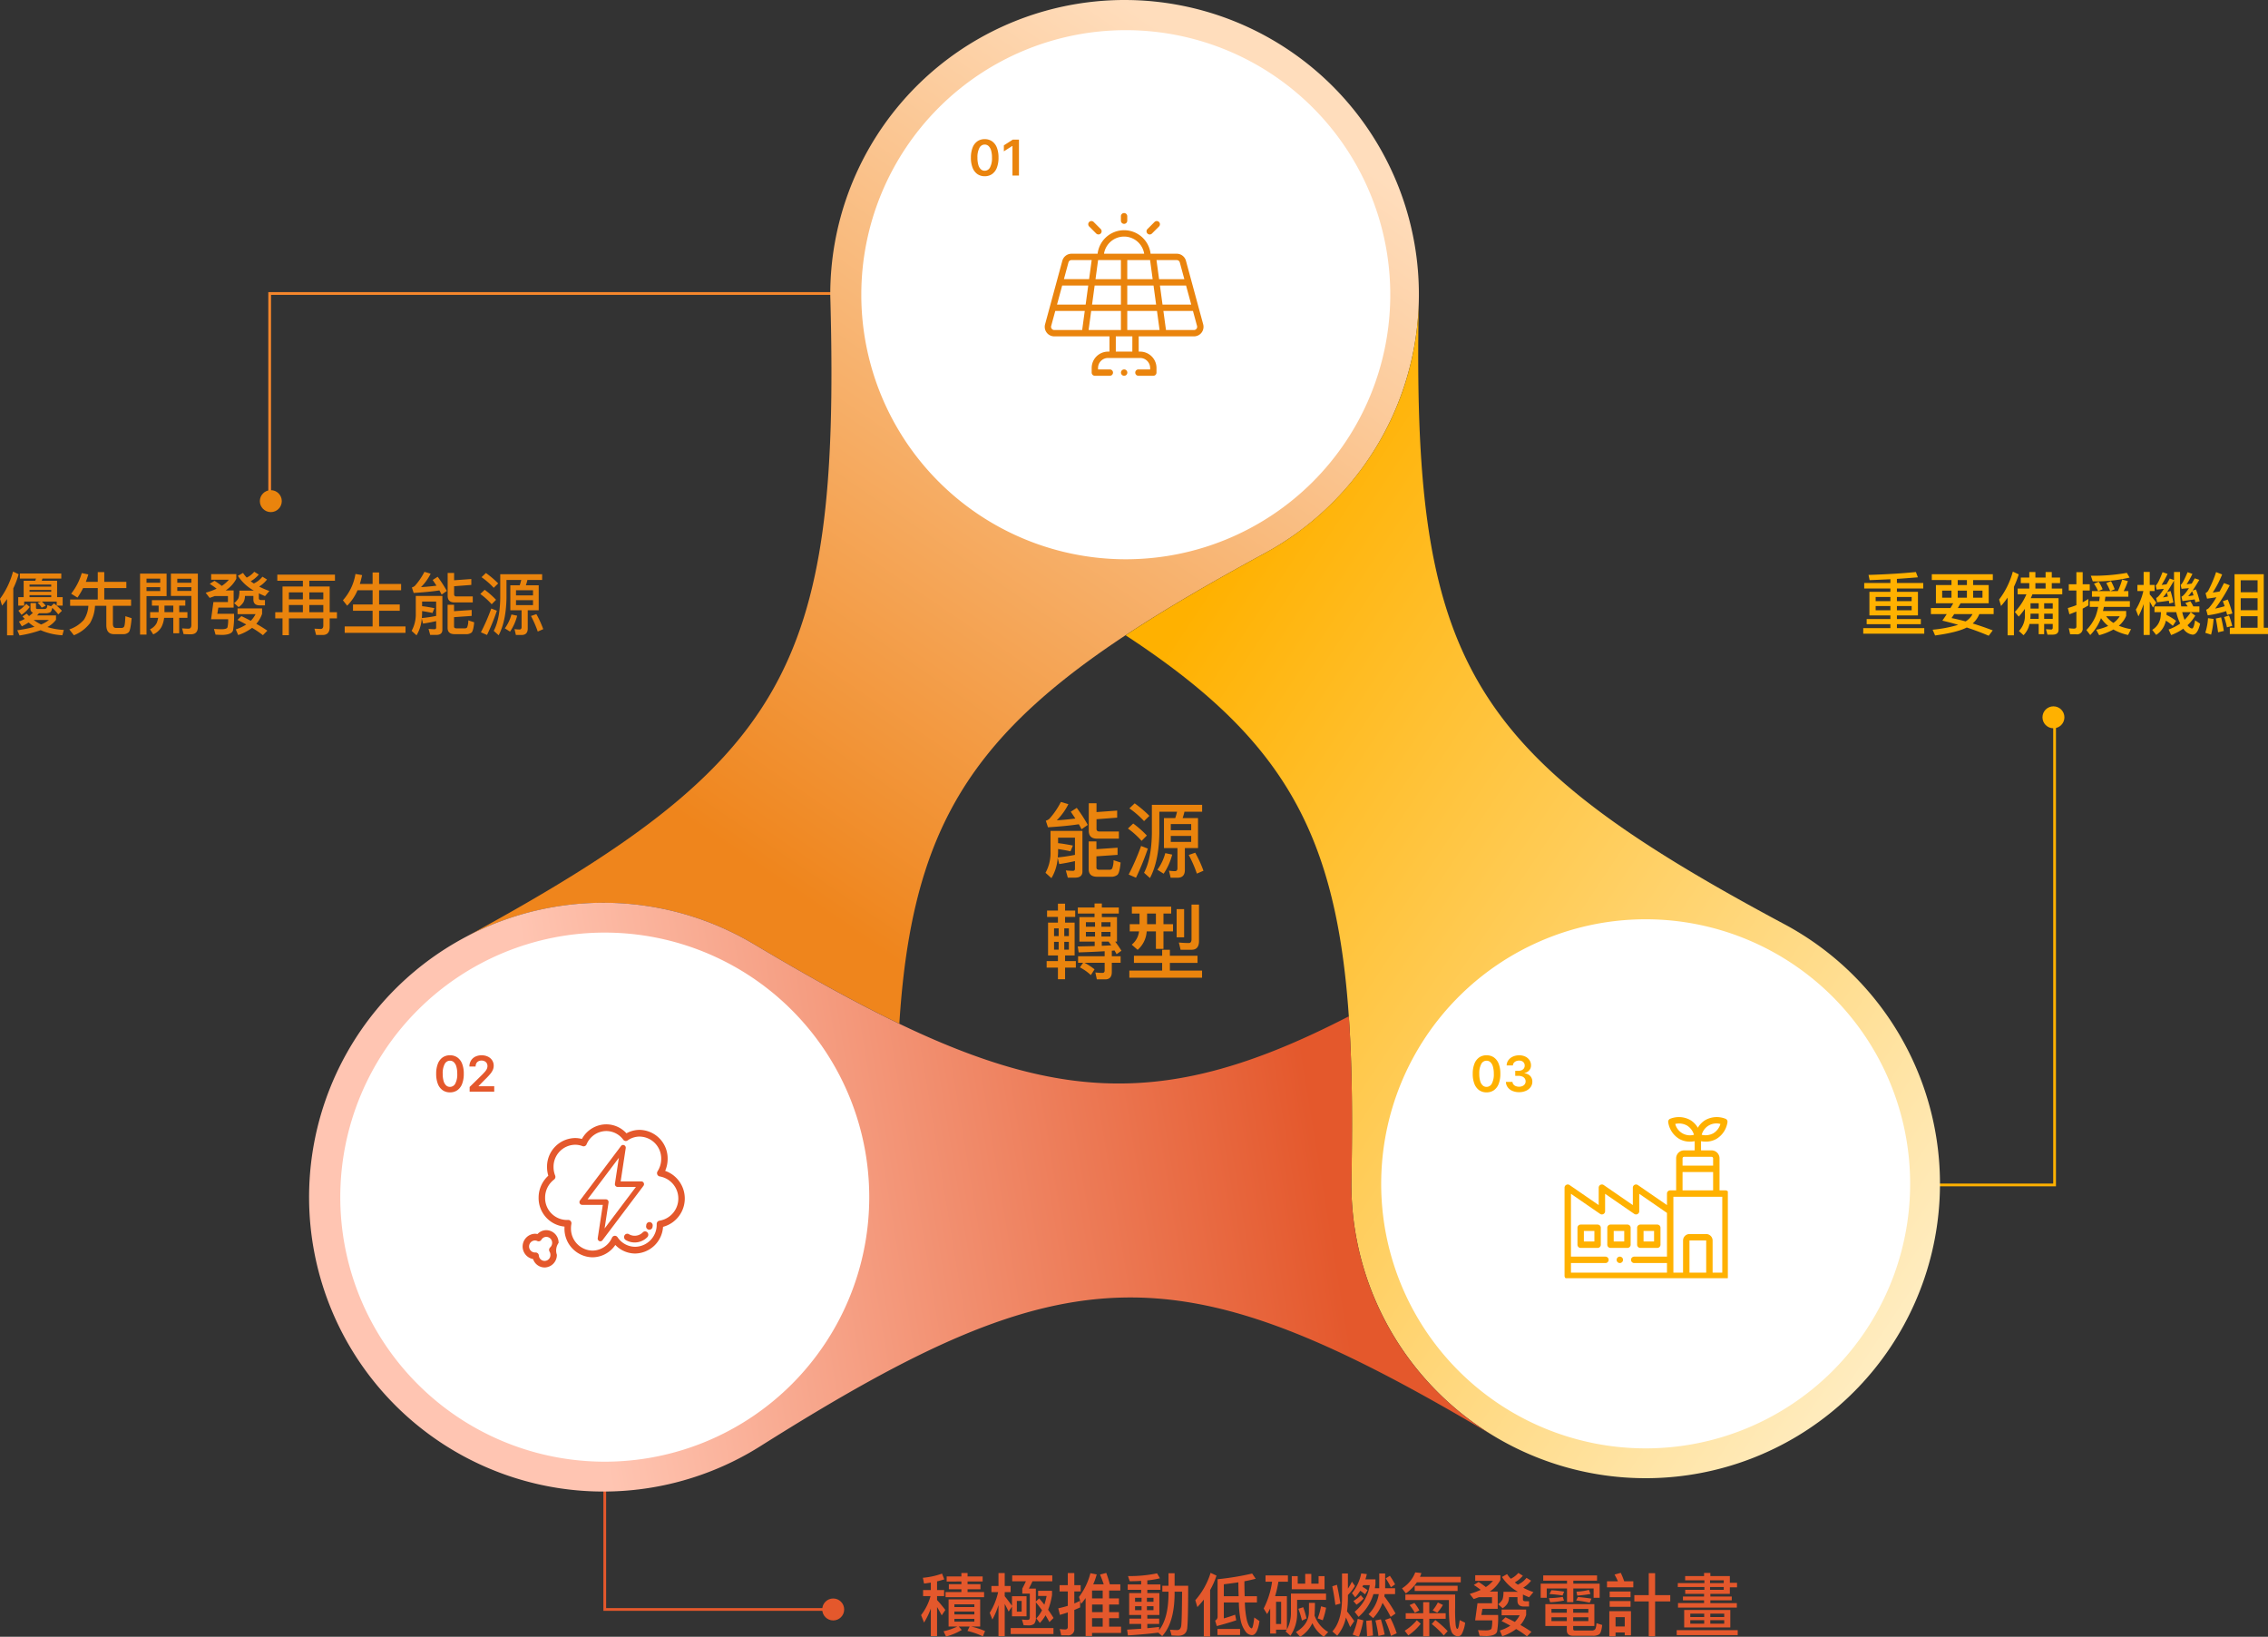 <svg xmlns="http://www.w3.org/2000/svg" xmlns:xlink="http://www.w3.org/1999/xlink" width="827.066" height="596.725" viewBox="0 0 827.066 596.725">
  <rect x="0" y="0" width="827.066" height="596.725" fill="#333333" stroke="none"/>
  <defs>
    <linearGradient id="linear-gradient" x1="0.834" y1="0.095" x2="0.341" y2="0.869" gradientUnits="objectBoundingBox">
      <stop offset="0" stop-color="#ffddbc"/>
      <stop offset="1" stop-color="#ef851c"/>
    </linearGradient>
    <linearGradient id="linear-gradient-2" x1="0.881" y1="0.935" x2="0.134" y2="0.208" gradientUnits="objectBoundingBox">
      <stop offset="0" stop-color="#ffecbf"/>
      <stop offset="1" stop-color="#ffb100"/>
    </linearGradient>
    <linearGradient id="linear-gradient-3" x1="0.859" y1="0.5" x2="0.22" y2="0.552" gradientUnits="objectBoundingBox">
      <stop offset="0" stop-color="#e4582c"/>
      <stop offset="1" stop-color="#ffc5b2"/>
    </linearGradient>
    <clipPath id="clip-path">
      <rect id="Rectangle_796" data-name="Rectangle 796" width="60" height="60" transform="translate(860 1330)" fill="#ea840d" stroke="#707070" stroke-width="1"/>
    </clipPath>
    <clipPath id="clip-path-2">
      <rect id="Rectangle_797" data-name="Rectangle 797" width="60" height="60" transform="translate(674.306 1671.306)" fill="#ffb100" stroke="#707070" stroke-width="1"/>
    </clipPath>
    <clipPath id="clip-path-3">
      <rect id="Rectangle_798" data-name="Rectangle 798" width="60" height="60" transform="translate(1051.64 1666.64)" fill="#e4582c" stroke="#707070" stroke-width="1"/>
    </clipPath>
  </defs>
  <g id="Group_51579" data-name="Group 51579" transform="translate(-1668.909 -106)">
    <g id="Group_32911" data-name="Group 32911" transform="translate(1168.668 -1169)">
      <g id="Group_32910" data-name="Group 32910">
        <path id="Path_1036" data-name="Path 1036" d="M12916.733-7115h-205.148v75.7" transform="translate(-12113 8497.001)" fill="none" stroke="#f6872c" stroke-width="1"/>
      </g>
      <circle id="Ellipse_83" data-name="Ellipse 83" cx="4" cy="4" r="4" transform="translate(595 1453.701)" fill="#ea840d"/>
    </g>
    <g id="Group_32913" data-name="Group 32913" transform="translate(2213 493)">
      <g id="Group_32910-2" data-name="Group 32910" transform="translate(0 17.995)">
        <path id="Path_1036-2" data-name="Path 1036" d="M12711.585-6944.511h205.148V-7115" transform="translate(-12711.585 6971.517)" fill="none" stroke="#ffb100" stroke-width="1"/>
      </g>
      <circle id="Ellipse_83-2" data-name="Ellipse 83" cx="4" cy="4" r="4" transform="translate(200.733 -129.488)" fill="#ffb100"/>
    </g>
    <g id="Group_32912" data-name="Group 32912" transform="translate(1885.861 647.772)">
      <g id="Group_32910-3" data-name="Group 32910" transform="translate(3.585 4.125)">
        <path id="Path_1036-3" data-name="Path 1036" d="M83.308,40.875H0V-12.308" fill="none" stroke="#e4582c" stroke-width="1"/>
      </g>
      <circle id="Ellipse_83-3" data-name="Ellipse 83" cx="4" cy="4" r="4" transform="translate(82.894 41)" fill="#e4582c"/>
    </g>
    <path id="Path_1015" data-name="Path 1015" d="M193.6,627.434A107.347,107.347,0,0,1,299,629.922l.083.046c.3.177.6.349.9.533,19.226,11.42,36.309,20.867,52.012,28.4,5.454-85.771,35.548-118.4,132.605-171.176A107.325,107.325,0,1,0,326.81,393c0,.943.046,1.883.069,2.826,3.465,133.614-16.2,167.939-133.279,231.605" transform="translate(1644.871 -179.677)" fill="url(#linear-gradient)"/>
    <path id="Path_1016" data-name="Path 1016" d="M538.3,560.61c-115.978-62.048-135.59-95.637-132.994-227.336a106.9,106.9,0,0,1-25.022,66.757c-.133.161-.269.322-.4.478q-3.045,3.594-6.394,6.911c-.262.255-.52.51-.784.763q-1.338,1.3-2.725,2.552c-.248.223-.485.451-.738.671-1.085.963-2.184,1.906-3.309,2.823-.375.3-.75.6-1.124.894q-1.207.966-2.439,1.888c-.441.336-.883.669-1.333,1q-1.662,1.207-3.361,2.359c-.46.306-.927.6-1.393.9q-1.155.748-2.329,1.471c-.577.356-1.168.708-1.75,1.051q-1.142.666-2.3,1.3c-.538.3-1.074.607-1.623.9-19.145,10.42-35.651,20.049-49.9,29.462,71.288,46.641,84.511,88.3,82.352,197.867.021.692-.023,1.4-.023,2.115A107.323,107.323,0,1,0,538.3,560.61" transform="translate(1780.997 -117.84)" fill="url(#linear-gradient-2)"/>
    <path id="Path_1017" data-name="Path 1017" d="M548.94,531.287c0-.713.046-1.421.057-2.134.407-22.233.2-41.673-.977-58.93-77.239,39.849-120.617,30.922-215.927-25.707-.3-.182-.6-.354-.9-.531l-.083-.048a107.327,107.327,0,1,0,2.343,182.982c113-71.235,152.58-71.93,266.935-3.989a107.258,107.258,0,0,1-51.449-91.643" transform="translate(1612.764 6.306)" fill="url(#linear-gradient-3)"/>
    <path id="Path_5203" data-name="Path 5203" d="M0,0H594.7V543.781H0Z" transform="translate(1781.649 106)" fill="none"/>
    <path id="Path_1018" data-name="Path 1018" d="M338.918,527.89a96.447,96.447,0,1,1,96.446,96.448,96.445,96.445,0,0,1-96.446-96.448" transform="translate(1833.665 9.703)" fill="#fff"/>
    <path id="Path_1019" data-name="Path 1019" d="M256.266,386.85A96.448,96.448,0,1,1,352.714,483.3a96.448,96.448,0,0,1-96.448-96.453" transform="translate(1726.734 -173.406)" fill="#fff"/>
    <path id="Path_1020" data-name="Path 1020" d="M173.617,530.006a96.447,96.447,0,1,1,96.446,96.453,96.448,96.448,0,0,1-96.446-96.453" transform="translate(1619.383 12.438)" fill="#fff"/>
    <g id="Mask_Group_158" data-name="Mask Group 158" transform="translate(1189 -1147)" clip-path="url(#clip-path)">
      <g id="Group_32907" data-name="Group 32907" transform="translate(860.89 1330.674)">
        <path id="Path_1026" data-name="Path 1026" d="M333.8,347.214a1.155,1.155,0,0,1-.921.455H322.663l-.943-6.953H332.5l1.491,5.49a1.15,1.15,0,0,1-.2,1.008m-23.4,8.335h-6.026v-5.562H310.4Zm-29.392-8.335a1.146,1.146,0,0,1-.2-1.008l1.491-5.49h10.755l-.945,6.953H281.926a1.151,1.151,0,0,1-.92-.455m6.091-24.183a1.162,1.162,0,0,1,1.118-.855h7.353l-.943,6.953h-9.182Zm20.289-9.429a7.427,7.427,0,0,1,7.325,6.257h-14.65a7.427,7.427,0,0,1,7.325-6.257m20.318,9.429,1.654,6.1h-9.212l-.943-6.953h7.382a1.162,1.162,0,0,1,1.118.855m-7.243,8.415h9.526l1.886,6.951h-10.47ZM308.544,338.4v-6.951h9.578l.945,6.951Zm8.321-16.222.943,6.953h-9.263v-6.953Zm-10.637,0v6.953h-9.264l.945-6.953Zm-9.578,9.27h9.578V338.4H295.707Zm-11.837,0h9.5l-.943,6.951h-10.44Zm9.635,16.222.943-6.953h10.836v6.953Zm14.1,0v-6.953H319.38l.943,6.953Zm27.686-2.069-6.289-23.175a3.483,3.483,0,0,0-3.355-2.566h-9.538a9.731,9.731,0,0,0-19.324,0h-9.509a3.485,3.485,0,0,0-3.355,2.566L278.571,345.6a3.477,3.477,0,0,0,3.355,4.386h20.13v5.562h-.522a5.974,5.974,0,0,0-5.967,5.967v1.68a1.158,1.158,0,0,0,1.158,1.158h5.462a1.158,1.158,0,1,0,0-2.316h-4.3v-.522a3.653,3.653,0,0,1,3.649-3.649h11.7a3.653,3.653,0,0,1,3.649,3.649v.522h-4.272a1.158,1.158,0,1,0,0,2.316h5.431a1.158,1.158,0,0,0,1.158-1.158v-1.68a5.974,5.974,0,0,0-5.967-5.967h-.522v-5.562h20.159a3.475,3.475,0,0,0,3.355-4.386" transform="translate(-278.448 -305.029)" fill="#ea840d"/>
        <path id="Path_1027" data-name="Path 1027" d="M298.486,310.972a1.159,1.159,0,0,0,1.158-1.16v-1.622a1.159,1.159,0,0,0-2.318,0v1.622a1.16,1.16,0,0,0,1.16,1.16" transform="translate(-269.548 -307.033)" fill="#ea840d"/>
        <path id="Path_1028" data-name="Path 1028" d="M304.833,313.912a1.154,1.154,0,0,0,.82-.34l2.593-2.593a1.159,1.159,0,0,0-1.638-1.639l-2.594,2.594a1.159,1.159,0,0,0,.82,1.978" transform="translate(-266.554 -306.105)" fill="#ea840d"/>
        <path id="Path_1029" data-name="Path 1029" d="M292.15,313.573a1.159,1.159,0,0,0,1.639-1.639l-2.594-2.593a1.159,1.159,0,0,0-1.639,1.638Z" transform="translate(-273.371 -306.105)" fill="#ea840d"/>
        <path id="Path_1030" data-name="Path 1030" d="M298.5,345.775a1.158,1.158,0,1,0,.82.34,1.167,1.167,0,0,0-.82-.34" transform="translate(-269.542 -288.766)" fill="#ea840d"/>
      </g>
    </g>
    <g id="Mask_Group_160" data-name="Mask Group 160" transform="translate(1564.693 -1159.306)" clip-path="url(#clip-path-2)">
      <g id="Group_32909" data-name="Group 32909" transform="translate(674.757 1672.577)">
        <path id="Path_1021" data-name="Path 1021" d="M197.75,505.24h12.57a1.169,1.169,0,1,1,0,2.338H197.75v3.492h35.014v-3.492H220.821a1.169,1.169,0,0,1,0-2.338h11.943V489.3l-10.11-6.966v6.352a1.17,1.17,0,0,1-1.833.963L210.2,482.332v6.352a1.169,1.169,0,0,1-1.831.963l-10.621-7.315Zm37.354,5.83h3.523V499.362A2.369,2.369,0,0,1,240.991,497h6.052a2.366,2.366,0,0,1,2.361,2.365V511.07h3.524V483.425H235.1Zm5.862,0h6.1V499.362a.027.027,0,0,0-.023-.026h-6.052a.031.031,0,0,0-.026.026Zm8.623-36.668H238.445v6.685h11.143Zm-.564-5.558H239.006a.569.569,0,0,0-.56.563v2.657h11.142v-2.657a.564.564,0,0,0-.564-.563m.64-8.574a5.907,5.907,0,0,0,2.59-3.4,5.544,5.544,0,0,0-6.828,3.943,5.913,5.913,0,0,0,4.238-.546m-9.646-2.85a5.906,5.906,0,0,0-4.241-.546,5.55,5.55,0,0,0,6.831,3.943,5.9,5.9,0,0,0-2.59-3.4m-43.981,21.652a1.167,1.167,0,0,1,1.206.072l10.621,7.315v-6.352a1.17,1.17,0,0,1,1.833-.963l10.617,7.315v-6.352a1.17,1.17,0,0,1,1.833-.963l10.617,7.315v-4.2a1.17,1.17,0,0,1,1.17-1.168h2.175v-11.68a2.9,2.9,0,0,1,2.9-2.9h3.842v-3.354a9.29,9.29,0,0,1-1.72.166,7.8,7.8,0,0,1-3.929-1.022,8.541,8.541,0,0,1-3.981-6.019,1.169,1.169,0,0,1,.761-1.319,8.55,8.55,0,0,1,7.208.438,7.768,7.768,0,0,1,2.829,2.859,7.788,7.788,0,0,1,2.831-2.861,8.543,8.543,0,0,1,7.205-.435,1.168,1.168,0,0,1,.761,1.317,8.543,8.543,0,0,1-3.981,6.019,7.784,7.784,0,0,1-3.926,1.022,9.29,9.29,0,0,1-1.72-.166v3.354h3.838a2.906,2.906,0,0,1,2.9,2.9v11.68H254.1a1.169,1.169,0,0,1,1.168,1.17v29.981a1.169,1.169,0,0,1-1.168,1.17H196.582a1.169,1.169,0,0,1-1.17-1.17V480.106a1.169,1.169,0,0,1,.625-1.034" transform="translate(-195.412 -454.372)" fill="#ffb100"/>
        <path id="Path_1022" data-name="Path 1022" d="M215.155,486.3h3.836v-3.836h-3.836Zm-1.17-6.174h6.174a1.169,1.169,0,0,1,1.168,1.17v6.174a1.169,1.169,0,0,1-1.168,1.17h-6.174a1.17,1.17,0,0,1-1.17-1.17V481.3a1.17,1.17,0,0,1,1.17-1.17" transform="translate(-186.344 -440.952)" fill="#ffb100"/>
        <path id="Path_1023" data-name="Path 1023" d="M208,486.3h3.836v-3.836H208Zm-1.17-6.174h6.174a1.169,1.169,0,0,1,1.168,1.17v6.174a1.169,1.169,0,0,1-1.168,1.17h-6.174a1.17,1.17,0,0,1-1.17-1.17V481.3a1.17,1.17,0,0,1,1.17-1.17" transform="translate(-190.071 -440.952)" fill="#ffb100"/>
        <path id="Path_1024" data-name="Path 1024" d="M204.682,482.467h-3.836V486.3h3.836Zm2.338,5.006a1.17,1.17,0,0,1-1.17,1.17h-6.172a1.17,1.17,0,0,1-1.17-1.17V481.3a1.169,1.169,0,0,1,1.17-1.17h6.172a1.169,1.169,0,0,1,1.17,1.17Z" transform="translate(-193.799 -440.952)" fill="#ffb100"/>
        <path id="Path_1025" data-name="Path 1025" d="M209.065,487.814a1.169,1.169,0,1,1,0,2.338h0a1.169,1.169,0,1,1,0-2.338" transform="translate(-188.908 -436.948)" fill="#ffb100"/>
      </g>
    </g>
    <g id="Mask_Group_159" data-name="Mask Group 159" transform="translate(807.36 -1154.64)" clip-path="url(#clip-path-3)">
      <g id="Group_32908" data-name="Group 32908" transform="translate(1052.132 1670.54)">
        <path id="Path_1031" data-name="Path 1031" d="M408.375,489.882a1.209,1.209,0,0,0-1.032,1.237c0,.052,0,.1,0,.154a8,8,0,0,1-7.843,8.133,7.779,7.779,0,0,1-6.441-3.491A1.164,1.164,0,0,0,392,495.4a1.182,1.182,0,0,0-.967.7,7.864,7.864,0,0,1-7.108,4.693,8,8,0,0,1-7.843-8.133,8.534,8.534,0,0,1,.149-1.591,1.251,1.251,0,0,0-.269-1.042,1.158,1.158,0,0,0-.886-.417l-.075,0c-.179.011-.345.018-.508.018a8,8,0,0,1-7.843-8.134,8.256,8.256,0,0,1,3.265-6.6,1.249,1.249,0,0,0,.4-1.459,8.349,8.349,0,0,1-.59-3.1,8,8,0,0,1,7.843-8.133,7.56,7.56,0,0,1,2.717.5,1.163,1.163,0,0,0,1.486-.651,7.846,7.846,0,0,1,7.176-4.846,7.7,7.7,0,0,1,6.2,3.158,1.15,1.15,0,0,0,1.593.262,7.6,7.6,0,0,1,4.4-1.4,8,8,0,0,1,7.843,8.133,8.319,8.319,0,0,1-1.318,4.514,1.262,1.262,0,0,0-.1,1.179,1.188,1.188,0,0,0,.913.71,8.178,8.178,0,0,1-.109,16.124m2.062-18.167a10.878,10.878,0,0,0,.9-4.362,10.405,10.405,0,0,0-10.2-10.577,9.858,9.858,0,0,0-4.819,1.254,9.963,9.963,0,0,0-7.38-3.273,10.152,10.152,0,0,0-8.853,5.325,9.856,9.856,0,0,0-2.525-.327,10.406,10.406,0,0,0-10.2,10.577,10.886,10.886,0,0,0,.462,3.154,10.786,10.786,0,0,0-3.537,8.009,10.442,10.442,0,0,0,9.448,10.549c-.011.2-.018.409-.018.614a10.405,10.405,0,0,0,10.2,10.577,10.148,10.148,0,0,0,8.35-4.5,10.029,10.029,0,0,0,7.233,3.12,10.368,10.368,0,0,0,10.166-9.725,10.686,10.686,0,0,0,.769-20.41" transform="translate(-358.448 -454.756)" fill="#e4582c"/>
        <path id="Path_1032" data-name="Path 1032" d="M370.038,489.447a1.253,1.253,0,0,0-.225,1.551,2.251,2.251,0,0,1,.307,1.14,2.111,2.111,0,0,1-4.215.246,1.194,1.194,0,0,0-1.169-1.087q-.049,0-.1,0c-.068.006-.126.008-.178.008a2.194,2.194,0,0,1,0-4.385,2.021,2.021,0,0,1,.882.2,1.157,1.157,0,0,0,1.5-.469,2.089,2.089,0,0,1,1.8-1.045,2.156,2.156,0,0,1,2.114,2.192,2.235,2.235,0,0,1-.715,1.644m3.071-1.644a4.561,4.561,0,0,0-4.47-4.636,4.368,4.368,0,0,0-3.223,1.419,4.315,4.315,0,0,0-.956-.106,4.651,4.651,0,0,0-.664,9.221,4.478,4.478,0,0,0,4.211,3.071,4.561,4.561,0,0,0,4.47-4.636,4.78,4.78,0,0,1,.633-4.334" transform="translate(-359.989 -444.576)" fill="#e4582c"/>
        <path id="Path_1033" data-name="Path 1033" d="M394.062,483.839a4.139,4.139,0,0,1-5.073.674,1.154,1.154,0,0,0-1.607.454,1.245,1.245,0,0,0,.437,1.667,6.428,6.428,0,0,0,7.888-1.044,1.255,1.255,0,0,0,.022-1.728,1.15,1.15,0,0,0-1.667-.022" transform="translate(-350.23 -444.46)" fill="#e4582c"/>
        <path id="Path_1034" data-name="Path 1034" d="M394.5,480.995a1.189,1.189,0,0,0-1.3,1.08c-.011.1-.023.191-.041.287a1.218,1.218,0,0,0,.954,1.417,1.093,1.093,0,0,0,.208.019,1.189,1.189,0,0,0,1.159-1.006c.026-.148.046-.3.062-.447a1.212,1.212,0,0,0-1.04-1.349" transform="translate(-348.111 -445.357)" fill="#e4582c"/>
        <path id="Path_1035" data-name="Path 1035" d="M378.2,480.124l11.423-15.151-1.441,9.456a1.041,1.041,0,0,0,.22.811.957.957,0,0,0,.736.35h6.7l-11.423,15.156,1.443-9.462a1.032,1.032,0,0,0-.221-.81.954.954,0,0,0-.736-.352Zm5.433,14.917,14.951-19.835a1.04,1.04,0,0,0,.107-1.059.972.972,0,0,0-.871-.564h-7.548l1.849-12.127a1.015,1.015,0,0,0-.57-1.078.947.947,0,0,0-1.15.3L375.45,480.51a1.047,1.047,0,0,0-.107,1.06.975.975,0,0,0,.872.564h7.547l-1.847,12.132a1.013,1.013,0,0,0,.571,1.079.924.924,0,0,0,.386.083.953.953,0,0,0,.763-.386" transform="translate(-354.522 -452.772)" fill="#e4582c"/>
      </g>
    </g>
    <path id="Path_5204" data-name="Path 5204" d="M-13.05-24.15v10.02c0,1.92.99,2.88,3,2.88h7.98v-2.61H-9.21c-.69,0-1.02-.33-1.02-.99v-3.48l7.53-.57v-2.58l-7.53.54v-3.21Zm-4.38,1.68-2.19,1.41c.6.84,1.14,1.68,1.68,2.49-2.4.3-4.65.51-6.78.63a22.3,22.3,0,0,0,4.23-5.88l-2.73-.81a28.412,28.412,0,0,1-4.2,6.15,3.549,3.549,0,0,1-1.29.69l.78,2.4c4.38-.27,8.13-.63,11.25-1.11.36.6.69,1.23.99,1.83l2.28-1.59A56.257,56.257,0,0,0-17.43-22.47ZM-5.04,2.64a3.615,3.615,0,0,0,2.43-.69q.81-.72,1.17-4.5l-2.58-.84A8.034,8.034,0,0,1-4.53-.33,1.207,1.207,0,0,1-5.55.09H-9.24c-.69,0-1.02-.27-1.02-.81V-4.8l7.71-.54V-7.95l-7.71.54v-2.82h-2.82V-.12c0,1.83,1.02,2.76,3.06,2.76ZM-18.84-8.73c-1.14-.24-2.07-.39-2.79-.51q-.945-.18-2.61-.36v-2.01h6.15v6.27a58.328,58.328,0,0,1-6.27.93c.06-.72.12-1.44.12-2.22v-.84l1.44.24c1.05.18,2.07.36,3.09.6Zm-5.55,4.5.57,2.25c1.98-.3,3.9-.66,5.73-1.08V-.24a.658.658,0,0,1-.75.72c-.81,0-1.68-.06-2.58-.15l.72,2.64h2.67c1.77,0,2.67-.75,2.67-2.25V-14.07H-27v7.65A14.99,14.99,0,0,1-28.83,1.2l2.16,1.95A16.351,16.351,0,0,0-24.39-4.23ZM3.69-24.12,1.77-22.29a33.952,33.952,0,0,1,5.34,4.65l1.95-1.92A42.93,42.93,0,0,0,3.69-24.12Zm-.54,7.35L1.23-14.94a30.7,30.7,0,0,1,4.98,4.5l1.92-1.95A37.214,37.214,0,0,0,3.15-16.77ZM6.03-8.58A86.021,86.021,0,0,1,1.5,1.83L4.17,3A95.552,95.552,0,0,0,8.49-7.62Zm8.34-10.17V-7.8h4.92V-.48q0,1.08-.9,1.08A13.759,13.759,0,0,1,16.2.42L16.8,3h2.52c1.77,0,2.67-.96,2.67-2.82V-7.8h4.8V-18.75H21.18a20.317,20.317,0,0,0,.66-2.31h6.45v-2.52H9.96V-13.2C9.87-7.05,8.91-2.25,7.11,1.2L9.27,3.12q3.24-6.165,3.42-16.32v-7.86h6.45a22.246,22.246,0,0,1-.66,2.31Zm9.93,8.7H16.86v-2.19H24.3Zm-7.44-4.26v-2.25H24.3v2.25ZM14.85-5.97A18.164,18.164,0,0,1,11.97.09l2.28,1.44a22.122,22.122,0,0,0,3.12-6.96Zm10.92-.15-2.37.81A45.417,45.417,0,0,1,26.37,1.5L28.77.45A43.808,43.808,0,0,0,25.77-6.12ZM-27.9,19.36V31.33h3.6V33.4h-4.11v2.37h4.11V40h2.61V35.77h3.93V33.4h-3.93V31.33h3.48V19.36h-3.48V17.29H-18V14.98h-3.69V12.46H-24.3v2.52h-3.96v2.31h3.96v2.07Zm7.59,9.87h-1.68V26.38h1.68Zm-3.72,0h-1.68V26.38h1.68Zm-1.68-4.95V21.46h1.68v2.82Zm3.72-2.82h1.68v2.82h-1.68Zm4.95-7.62v2.22h6.09v1.29h-5.52v8.94h5.58v1.62c-1.86.06-3.93.09-6.18.15l.33,2.16c3.75-.12,6.9-.27,9.48-.42v1.83h-9.69V34h1.83l-1.17,1.68A17.416,17.416,0,0,1-12.3,38.5l1.35-2.1A21.1,21.1,0,0,0-14.64,34h7.38v2.79c0,.6-.27.9-.78.9-.84,0-1.71-.06-2.61-.15l.54,2.52h3.03c1.62,0,2.43-.9,2.43-2.64V34h3.21V31.63H-4.65V29.62l.99-.09c.24.42.51.87.75,1.35l1.77-1.26a39.538,39.538,0,0,0-2.28-3.33h.66V17.35H-8.28V16.06H-2.1V13.84H-8.28V12.4h-2.67v1.44Zm12.18,13.8c-1.05.06-2.19.12-3.45.18V26.29h2.49C-5.52,26.71-5.19,27.16-4.86,27.64Zm-.27-3.21h-3.3V22.75h3.3Zm-5.64,0H-14.1V22.75h3.33Zm-3.33-3.57V19.21h3.33v1.65Zm5.67-1.65h3.3v1.65h-3.3Zm11.1-5.67v2.52H5.46v3.87H1.89v2.64H5.28A7.259,7.259,0,0,1,2.61,27.4l2.16,1.89a9.7,9.7,0,0,0,3.3-6.72h3.36v6.36h2.76V22.57h3.48V19.93H14.19V16.06h2.82V13.54Zm5.55,2.52h3.21v3.87H8.22Zm10.77-1.62V24.73h2.73V14.44ZM3.42,31.45v2.61H13.71v2.79H1.74v2.61H28.26V36.85H16.53V34.06H26.61V31.45H16.53V29.26H13.71v2.19Zm21.03-2.19c1.8,0,2.7-1.08,2.7-3.21V12.79H24.42v12.6c0,.93-.33,1.41-.93,1.41q-1.755,0-3.69-.18l.63,2.64Z" transform="translate(2079 423)" fill="#ea840d"/>
    <path id="Path_5205" data-name="Path 5205" d="M10.6-5.3,9.075-4.25c.25.3.525.575.825.875A13.763,13.763,0,0,1,7.775-2.4L8.85-.65c.925-.5,1.75-.95,2.475-1.4A23.4,23.4,0,0,0,13.45-.475,48.7,48.7,0,0,1,7.175.775L8,2.675A42.053,42.053,0,0,0,15.7.75,22.491,22.491,0,0,0,23.625,2.6L24.15.65A22.442,22.442,0,0,1,18.175-.4,9.274,9.274,0,0,0,21.3-3.05V-4.625H14.4c.2-.25.45-.5.7-.8h2.3a3.957,3.957,0,0,0,1.75-.325c.35-.2.6-.75.775-1.65a15.738,15.738,0,0,1,2.2,2.4L23.45-6.325A20.4,20.4,0,0,0,20.55-9L19.475-7.975,18.15-8.4c-.075.7-.2,1.1-.4,1.225a1.035,1.035,0,0,1-.675.2H14.55c-.375,0-.55-.15-.55-.45v-1.7H12V-7a1.363,1.363,0,0,0,.9,1.375A13.173,13.173,0,0,1,11.475-4.4C11.175-4.7,10.875-5,10.6-5.3Zm5.275,3.975a17.557,17.557,0,0,1-2.725-1.65h5.575A11.576,11.576,0,0,1,15.875-1.325ZM21.7-17.275H16.1a7.481,7.481,0,0,0,.25-.8h6.875v-1.85H8.125v1.85H14c-.075.25-.175.525-.275.8H9.5V-11.3H7.525v3.1H9.7V-9.675h6.125l-1.25.4a8.964,8.964,0,0,1,1.5,1.8l1.45-.675a7.982,7.982,0,0,0-1.4-1.525H21.55V-8.2h2.175v-3.1H21.7ZM11.65-11.3v-.725h7.9v.725Zm0-1.95v-.675h7.9v.675Zm0-1.875v-.75h7.9v.75ZM10.45-8.85A12.02,12.02,0,0,1,7.575-6.375L8.725-4.85a12.194,12.194,0,0,0,3-2.875ZM5.625-20.625a29.614,29.614,0,0,1-4.75,9.95L1.625-8.2c.65-.775,1.25-1.575,1.825-2.4V2.625H5.725V-14.5a30.356,30.356,0,0,0,1.95-5.15ZM31.175-14.6h5.35v4.175H26.45V-8.15H33.1a10.291,10.291,0,0,1-1.65,5.125,12.291,12.291,0,0,1-5.3,3.5L27.825,2.6A13.749,13.749,0,0,0,33.7-1.825,13.794,13.794,0,0,0,35.525-8.15H39.65V-1.1c0,2.2.925,3.3,2.825,3.3H45.95a2.655,2.655,0,0,0,1.925-.775c.4-.5.75-2.2,1-5.05L46.6-4.35c-.1,2.25-.25,3.525-.5,3.85a1.068,1.068,0,0,1-.775.425H43.15c-.75,0-1.1-.5-1.1-1.475v-6.6h6.625v-2.275H38.9V-14.6h8.05v-2.275H38.9v-3.55H36.525v3.55h-4.35q.488-1.275.9-2.7l-2.375-.5a22.721,22.721,0,0,1-3.875,7.525l2.3,1.425A25.955,25.955,0,0,0,31.175-14.6Zm24.45,8.775V-3.75H58.55a9.249,9.249,0,0,1-.525,1.875,5.133,5.133,0,0,1-2.45,2.3l1.175,1.85A6.271,6.271,0,0,0,59.8-.5a10.011,10.011,0,0,0,.925-3.25h3.35V1.875h2.15V-3.75h3V-5.825h-3V-8.2H68.45v-2H56.275v2h2.45v2.375Zm8.45,0H60.85V-8.2h3.225Zm-9.775-9.1h5v1.4h-5Zm5-1.625h-5v-1.5h5Zm6.225,1.625H70.65v1.35H65.525ZM70.65-16.55H65.525V-18H70.65Zm-9.025-3.325H51.95V2.35H54.3V-11.675h7.325Zm9.025,8.15V-1.15c0,.9-.35,1.35-1.025,1.35-.725,0-1.5-.05-2.35-.125l.55,2.1c.9.05,1.775.075,2.65.075,1.7,0,2.55-.9,2.55-2.675v-19.45H63.2v8.15ZM79.1-17.25l-1.75,1.1a29.1,29.1,0,0,1,2.525,1.775c-.45.2-.95.425-1.475.625-.775.3-1.625.575-2.525.85l1.45,1.875q.975-.337,1.875-.675H84v2.2H78.7l-.85,6.25h6.225a12.011,12.011,0,0,1-.25,2.975Q83.525.4,81.65.4C80.7.4,79.8.35,78.9.3l.575,2.075c.9.05,1.775.1,2.675.1,2.175-.1,3.4-.65,3.7-1.65a30.745,30.745,0,0,0,.375-6.05h-6.1l.375-2.25h5.575V-13.75h-2.9a11.687,11.687,0,0,0,3.875-4.225V-19.7H77.875v2.05H84.35a12.309,12.309,0,0,1-2.6,2.25A27.835,27.835,0,0,0,79.1-17.25Zm14.5-3.3a8.888,8.888,0,0,1-1.525,1.4,8.754,8.754,0,0,1-1.225.725,10.6,10.6,0,0,1-1.35-1.7l-1.875,1.05a16.34,16.34,0,0,0,5.825,5.4H88.175a8.787,8.787,0,0,1-.325,2.725,5.665,5.665,0,0,1-1.6,1.825l1.625,1.45A5.546,5.546,0,0,0,89.7-9.525a4.832,4.832,0,0,0,.5-2.2h3.075v1.3c0,1.4.775,2.125,2.325,2.125h1.9v-1.925H96.225c-.65,0-.95-.225-.95-.675v-1.775c.7.35,1.45.675,2.25,1L99.1-13.55a26.917,26.917,0,0,1-3.725-1.6q.525-.337.975-.675a11.357,11.357,0,0,0,1.9-1.9L96.575-18.75a9.053,9.053,0,0,1-1.65,1.6,12.7,12.7,0,0,1-1.475.875A9.582,9.582,0,0,1,92.3-17.1a12.024,12.024,0,0,0,1.175-.75,12.136,12.136,0,0,0,1.775-1.675ZM87.5-7.2v2.1h6.575a10.119,10.119,0,0,1-1.75,2.425c-1.1-.575-2.225-1.15-3.425-1.7L87.475-3c1.125.55,2.2,1.125,3.2,1.675A15.089,15.089,0,0,1,86.85.45l.875,2.075A17.33,17.33,0,0,0,92.8-.1a34.787,34.787,0,0,1,3.95,2.675L98.375.925c-1.2-.825-2.525-1.65-4.025-2.5A10.7,10.7,0,0,0,96.45-5.2v-2ZM102-19.5v2.225h9.325v2.1H103.9V-5.8h-2.65v2.25h2.65V2.575h2.325V-3.55h12.55V-.925c0,.8-.325,1.225-.975,1.225L115.55.2l.6,2.3h2.4c1.7,0,2.55-.975,2.55-2.9V-3.55h2.65V-5.8H121.1v-9.375h-7.425v-2.1h9.35V-19.5Zm4.225,13.7V-8.425h5.1V-5.8Zm7.45,0V-8.425h5.1V-5.8Zm-7.45-4.7v-2.525h5.1V-10.5Zm7.45-2.525h5.1V-10.5h-5.1ZM131.25-13.8h5.5v5.175H129.6v2.3h7.15v5.7H126.575v2.35H148.75V-.625h-9.625v-5.7h7.525v-2.3h-7.525V-13.8h8.025v-2.3h-8.025v-4.2H136.75v4.2H132.1q.45-1.5.825-3.225L130.5-19.75a18.985,18.985,0,0,1-4.575,9.6l1.55,1.975A18.052,18.052,0,0,0,131.25-13.8Zm32.875-6.325v8.35c0,1.6.825,2.4,2.5,2.4h6.65V-11.55h-5.95c-.575,0-.85-.275-.85-.825v-2.9l6.275-.475V-17.9l-6.275.45v-2.675Zm-3.65,1.4L158.65-17.55c.5.7.95,1.4,1.4,2.075-2,.25-3.875.425-5.65.525a18.585,18.585,0,0,0,3.525-4.9l-2.275-.675a23.677,23.677,0,0,1-3.5,5.125,2.957,2.957,0,0,1-1.075.575l.65,2c3.65-.225,6.775-.525,9.375-.925.3.5.575,1.025.825,1.525l1.9-1.325A46.88,46.88,0,0,0,160.475-18.725ZM170.8,2.2a3.013,3.013,0,0,0,2.025-.575q.675-.6.975-3.75l-2.15-.7a6.7,6.7,0,0,1-.425,2.55,1.006,1.006,0,0,1-.85.35H167.3c-.575,0-.85-.225-.85-.675V-4l6.425-.45V-6.625l-6.425.45v-2.35H164.1V-.1c0,1.525.85,2.3,2.55,2.3ZM159.3-7.275c-.95-.2-1.725-.325-2.325-.425q-.788-.15-2.175-.3V-9.675h5.125V-4.45a48.606,48.606,0,0,1-5.225.775c.05-.6.1-1.2.1-1.85v-.7l1.2.2c.875.15,1.725.3,2.575.5Zm-4.625,3.75.475,1.875c1.65-.25,3.25-.55,4.775-.9V-.2a.548.548,0,0,1-.625.6c-.675,0-1.4-.05-2.15-.125l.6,2.2h2.225c1.475,0,2.225-.625,2.225-1.875V-11.725h-9.7V-5.35A12.491,12.491,0,0,1,150.975,1l1.8,1.625A13.626,13.626,0,0,0,154.675-3.525Zm23.4-16.575-1.6,1.525a28.294,28.294,0,0,1,4.45,3.875l1.625-1.6A35.776,35.776,0,0,0,178.075-20.1Zm-.45,6.125-1.6,1.525a25.586,25.586,0,0,1,4.15,3.75l1.6-1.625A31.012,31.012,0,0,0,177.625-13.975Zm2.4,6.825a71.683,71.683,0,0,1-3.775,8.675l2.225.975a79.626,79.626,0,0,0,3.6-8.85Zm6.95-8.475V-6.5h4.1V-.4q0,.9-.75.9A11.466,11.466,0,0,1,188.5.35L189,2.5h2.1c1.475,0,2.225-.8,2.225-2.35V-6.5h4v-9.125H192.65a16.928,16.928,0,0,0,.55-1.925h5.375v-2.1H183.3V-11c-.075,5.125-.875,9.125-2.375,12l1.8,1.6q2.7-5.138,2.85-13.6v-6.55h5.375a18.536,18.536,0,0,1-.55,1.925Zm8.275,7.25h-6.2V-10.2h6.2Zm-6.2-3.55V-13.8h6.2v1.875Zm-1.675,6.95a15.137,15.137,0,0,1-2.4,5.05l1.9,1.2a18.435,18.435,0,0,0,2.6-5.8Zm9.1-.125-1.975.675a37.848,37.848,0,0,1,2.475,5.675l2-.875A36.508,36.508,0,0,0,196.475-5.1Z" transform="translate(1668.034 335)" fill="#ea840d"/>
    <path id="Path_5206" data-name="Path 5206" d="M1.525-14.3v2.2H4.25A19.8,19.8,0,0,1,.8-5.175L1.875-2.45A26.787,26.787,0,0,0,4.35-7.55V2.475H6.625v-10.6c.475.8,1.05,1.8,1.7,3.05L9.65-7.05c-1-1.3-2.025-2.525-3.025-3.625V-12.1H9.2v-2.2H6.625v-3.175c.9-.2,1.775-.45,2.625-.725l-.8-2.1a28.055,28.055,0,0,1-7,1.525l.425,2.1c.85-.1,1.675-.2,2.475-.35V-14.3Zm9.3,3.4V-1H14A22.716,22.716,0,0,1,9,.725L9.9,2.65A23.477,23.477,0,0,0,15.625.25L14.55-1H18.5L17.7.6a27.818,27.818,0,0,1,5.625,1.975l.8-1.925A28.161,28.161,0,0,0,19.1-1h3.25v-9.9Zm9.4,8.1H12.95v-1h7.275ZM12.95-5.425v-1.05h7.275v1.05Zm0-2.675v-1h7.275v1ZM15.5-20.525v1.25H10.125v1.85H15.5v.975H10.925v1.85H15.5v1.025H9.725V-11.7h14.05v-1.875H17.75V-14.6h4.7v-1.85h-4.7v-.975h5.5v-1.85h-5.5v-1.25ZM31.3-9.25c.425.775.9,1.7,1.425,2.8L33.95-8.275v3.55h5.3V-12.05h-5.3v3.475c-.9-1.25-1.775-2.425-2.65-3.475v-1.5h2.15v-2.225H31.3V-20.5H29.025v4.725H26.45v2.225H28.9A23.968,23.968,0,0,1,25.825-6L26.8-3.55a29.585,29.585,0,0,0,2.225-5.275V2.5H31.3Zm6.175,2.825h-1.75v-3.9h1.75Zm-4,5.975V1.725h15.6V-.45ZM43.85-11.275l-1.2,1.15v-4.7H40.1c.525-1,.975-1.9,1.325-2.675H48.65v-2.15H34.025v2.15h5c-.35.75-.775,1.625-1.325,2.675V-13h2.75v8.525a1.592,1.592,0,0,1-.175.85,1.111,1.111,0,0,1-.575.2,16.614,16.614,0,0,1-2.125-.15l.625,2.1c.75.025,1.425.05,2.05.05a2.835,2.835,0,0,0,1.825-.625,3.532,3.532,0,0,0,.575-2.425V-9.85c.8.975,1.55,1.95,2.25,2.9a12.372,12.372,0,0,1-2.075,2.975L44.1-2.3a14.035,14.035,0,0,0,2.075-2.8q.75,1.237,1.425,2.475l1.5-1.5c-.6-1-1.275-2-1.975-3A25.046,25.046,0,0,0,48.55-12.5v-1.55H43.475v1.9h3.1a27.986,27.986,0,0,1-.825,3.175C45.15-9.75,44.5-10.525,43.85-11.275Zm19.3,2.25h3.875V-6.25H63.15Zm0,4.975h3.875v3.1H63.15Zm0,5.375H73.725V-.95h-4.35v-3.1H72.95v-2.2H69.375V-9.025H72.95V-11.25H69.375v-2.875H73.45V-16.4H69.625a40.211,40.211,0,0,0-1.3-4.15l-2.275.6c.5,1.15.95,2.35,1.35,3.55H63.575A27.848,27.848,0,0,0,64.85-20l-2.3-.45a24.459,24.459,0,0,1-4.175,8.675l.8,2.5c.575-.7,1.125-1.4,1.625-2.125V2.45h2.35Zm3.875-15.45v2.875H63.15v-2.875ZM58.8-10.4c-.7.35-1.4.675-2.125.975V-13.8H59v-2.3H56.675v-4.4H54.3v4.4h-3v2.3h3v5.25c-1.15.35-2.3.65-3.475.9l.6,2.4c.95-.275,1.925-.575,2.875-.9v5.3q0,.9-.975.9a13.311,13.311,0,0,1-1.95-.15L51.9,2.2h2.25A2.206,2.206,0,0,0,56.675-.25v-6.8c.7-.3,1.425-.6,2.125-.925ZM91.025-20.425v4.55h-2.25V-13.7h2.25v.925C90.975-6.95,89.85-2.575,87.6.325V-.85c-1.325.15-2.75.3-4.3.45V-1.95h4.325V-3.9H83.3V-5.225h4.4V-13.2H83.3v-1.2h4.775v-1.95H83.3v-1.475a30.835,30.835,0,0,0,4.6-.775l-1.05-1.8a48.736,48.736,0,0,1-10.6,1l.625,1.875c1.475,0,2.875-.05,4.175-.125v1.3h-4.9v1.95h4.9v1.2H76.675v7.975H81.05V-3.9h-4.3v1.95h4.3V-.2c-1.625.1-3.325.225-5.125.325l.3,2.1c4.125-.25,7.825-.6,11.075-1l1.425,1.25c2.95-3.2,4.45-8.3,4.525-15.25V-13.7h2.725c-.05,6.975-.15,11.075-.3,12.325-.15,1.1-.625,1.65-1.45,1.65-.75,0-1.65-.05-2.65-.125l.575,2.1c1.15.05,1.95.1,2.4.1q2.962,0,3.3-2.7.337-2.925.35-15.525H93.25v-4.55ZM85.55-6.975h-2.4v-1.45h2.4Zm-4.35,0H78.825v-1.45H81.2Zm-2.375-3.05v-1.45H81.2v1.45Zm4.325-1.45h2.4v1.45h-2.4Zm23.225-9.1A27.167,27.167,0,0,1,100.8-10.6l.75,2.5c.85-.9,1.625-1.8,2.35-2.725V2.625h2.3V-14.3a28.414,28.414,0,0,0,2.325-5.275Zm4.825,10.8h5.475a36.459,36.459,0,0,0,.675,6.525,10.2,10.2,0,0,0,1.875,4.2,2.963,2.963,0,0,0,2.225,1.175C122.8,2.125,123.7.4,124.2-3l-1.9-1.3c-.275,2.575-.6,3.9-.95,3.975-.65-.15-1.225-1.125-1.725-2.9a32.643,32.643,0,0,1-.75-6.55h4.4V-12.05H118.8c-.05-1.6-.1-3.425-.1-5.45,1.575-.3,2.95-.625,4.125-.925l-1.3-1.9a99.41,99.41,0,0,1-12.6,2.075v13.5a1.567,1.567,0,0,1-.9,1.575l.6,2c2.725-.725,5.1-1.425,7.1-2.1l-.4-2.05q-2.025.75-4.125,1.35Zm5.4-2.275h-5.4V-16.4c1.925-.25,3.7-.475,5.3-.725C116.5-15.3,116.55-13.6,116.6-12.05ZM108.875-.125v2.2h8.25v-2.2ZM145.75-16.65H143.1V-20.2h-2.225v3.55H138.15v-2.725h-2.175V-14.6h11.95v-4.775H145.75Zm-16.95-.7a30.268,30.268,0,0,1-3.075,9.775l1.25,2.025c.4-.65.775-1.35,1.125-2.05V1.55h2.15V.15h3.925c-.15.2-.3.425-.45.65L135.5,2.35a14.407,14.407,0,0,0,2.425-8.45v-4.625h10.55v-2.3h-12.8V-6.1A12.973,12.973,0,0,1,134.2.1V-12.075h-4.3a39.852,39.852,0,0,0,1.2-5.275h3.475v-2.3H126.4v2.3Zm1.45,15.425v-8.1h1.85v8.1Zm16.4-6.45a23.424,23.424,0,0,1-1.225,4.4l1.85.675A27.409,27.409,0,0,0,148.5-7.875Zm-2.225-1.25H142.25c0,1.05-.025,2.15-.025,3.325-.025,3.025-1.6,5.45-4.725,7.3l1.55,1.725A11.8,11.8,0,0,0,143.5-2.25a11.544,11.544,0,0,0,4.175,4.975L149.25,1a11.419,11.419,0,0,1-4.975-6.05,9.269,9.269,0,0,0,.075-1.175C144.4-7.35,144.425-8.475,144.425-9.625ZM140.15-8.05l-1.775.575a29.438,29.438,0,0,1,1.3,4.3l1.7-.775A35.944,35.944,0,0,0,140.15-8.05Zm25.6-4.775h1.95A13.237,13.237,0,0,1,163.975-5.5l1.675,1.425a15.811,15.811,0,0,0,3.425-5.575,50.161,50.161,0,0,1,2.975,5.125l1.775-1.225a49.376,49.376,0,0,0-4.1-6.25c.05-.275.075-.55.125-.825h3.8v-2.15h-3.625V-20.35h-2.15v5.375h-1.6l.225-1.4V-18.2h-3.675a19.531,19.531,0,0,0,.525-1.925l-2.05-.25a16.3,16.3,0,0,1-3.375,7.2l1.2,1.55a19.829,19.829,0,0,0,1.825-2.425,11.374,11.374,0,0,1,1.725,1.325l.95-1.525a12.105,12.105,0,0,0-1.875-1.225c.1-.2.175-.425.275-.625h2.4A15.777,15.777,0,0,1,158.9-6.375l1.425,1.85A17.676,17.676,0,0,0,165.75-12.825Zm6-6.675-1.5.925a31.711,31.711,0,0,1,1.875,3.25l1.525-1.05A26.892,26.892,0,0,0,171.75-19.5ZM160.025-3.8a29.1,29.1,0,0,1-1.85,5.725l2.275.8a35.636,35.636,0,0,0,1.625-6Zm5.1.5-2,.225c.1,1.65.225,3.525.325,5.625l2.15-.275C165.45.2,165.3-1.65,165.125-3.3Zm3.35-.325-2,.4a44.48,44.48,0,0,1,1.1,5.65L169.85,1.9C169.45-.1,168.975-1.925,168.475-3.625ZM171.95-4.1,170-3.425A39.794,39.794,0,0,1,172.15,2.4l2.1-.95A39.173,39.173,0,0,0,171.95-4.1Zm-19.5-12.125-1.7.55c.45,2.175.825,4.45,1.125,6.8l1.825-.5C153.325-11.95,152.9-14.225,152.45-16.225ZM155.725-4.3c.45.925.95,2.1,1.55,3.5L158.75-3q-1.312-1.875-2.625-3.525a37.7,37.7,0,0,0,.325-4.65V-12.5a18.159,18.159,0,0,0,2.575-3.3L157.9-17.375a17.492,17.492,0,0,1-1.45,2.55V-20.35H154.3v9.175q-.075,8.213-3.525,11.95l1.775,1.55A15.056,15.056,0,0,0,155.725-4.3Zm5.425-8.125a14.927,14.927,0,0,1-2.7,2.125l1.125,1.325a14.572,14.572,0,0,0,2.6-2.225ZM177.525-5.85v2.025H183.9v6.4h2.225v-6.4H192.1V-5.85h-5.975V-9.9H183.9v4.05ZM189.25-9.775a15.4,15.4,0,0,1-1.9,2.875l1.675.85A15.991,15.991,0,0,0,191.1-8.875ZM180.7-9.6l-1.75.775a20.274,20.274,0,0,1,1.9,2.8l1.65-.85A16.08,16.08,0,0,0,180.7-9.6Zm.9-7.525h16v-2H182.725a12.99,12.99,0,0,0,.525-1.375L181-20.75a11.78,11.78,0,0,1-4.825,5.825l1.4,1.85A16.719,16.719,0,0,0,181.6-17.125Zm-.8,1.25v1.9h15.65v-1.9Zm15.8,18.45a1.765,1.765,0,0,0,1.425-.975,11.822,11.822,0,0,0,1.175-4l-1.975-.95c-.125.8-.25,1.525-.35,2.125-.15.7-.325,1.075-.5,1.075-.3,0-.5-.475-.625-1.4a55.538,55.538,0,0,1-.2-6.35v-4.775H177.4v2h15.875V-7.9q0,6.338.825,8.4A2.732,2.732,0,0,0,196.6,2.575ZM181.575-3.3A18.368,18.368,0,0,1,177.15.525l1.325,1.7A19.378,19.378,0,0,0,183-2.025Zm6.75-.075-1.3,1.45A33.97,33.97,0,0,1,191.4,2.25L192.825.675A35.032,35.032,0,0,0,188.325-3.375ZM204.1-17.25l-1.75,1.1a29.1,29.1,0,0,1,2.525,1.775c-.45.2-.95.425-1.475.625-.775.3-1.625.575-2.525.85l1.45,1.875q.975-.337,1.875-.675H209v2.2h-5.3l-.85,6.25h6.225a12.01,12.01,0,0,1-.25,2.975q-.3.675-2.175.675c-.95,0-1.85-.05-2.75-.1l.575,2.075c.9.05,1.775.1,2.675.1,2.175-.1,3.4-.65,3.7-1.65a30.745,30.745,0,0,0,.375-6.05h-6.1l.375-2.25h5.575V-13.75h-2.9a11.687,11.687,0,0,0,3.875-4.225V-19.7h-9.175v2.05h6.475a12.309,12.309,0,0,1-2.6,2.25A27.838,27.838,0,0,0,204.1-17.25Zm14.5-3.3a8.889,8.889,0,0,1-1.525,1.4,8.754,8.754,0,0,1-1.225.725,10.6,10.6,0,0,1-1.35-1.7l-1.875,1.05a16.34,16.34,0,0,0,5.825,5.4h-5.275a8.787,8.787,0,0,1-.325,2.725,5.665,5.665,0,0,1-1.6,1.825l1.625,1.45a5.546,5.546,0,0,0,1.825-1.85,4.832,4.832,0,0,0,.5-2.2h3.075v1.3c0,1.4.775,2.125,2.325,2.125h1.9v-1.925h-1.275c-.65,0-.95-.225-.95-.675v-1.775c.7.35,1.45.675,2.25,1L224.1-13.55a26.917,26.917,0,0,1-3.725-1.6q.525-.337.975-.675a11.358,11.358,0,0,0,1.9-1.9l-1.675-1.025a9.053,9.053,0,0,1-1.65,1.6,12.7,12.7,0,0,1-1.475.875,9.582,9.582,0,0,1-1.15-.825,12.025,12.025,0,0,0,1.175-.75,12.137,12.137,0,0,0,1.775-1.675ZM212.5-7.2v2.1h6.575a10.119,10.119,0,0,1-1.75,2.425c-1.1-.575-2.225-1.15-3.425-1.7L212.475-3c1.125.55,2.2,1.125,3.2,1.675A15.089,15.089,0,0,1,211.85.45l.875,2.075A17.33,17.33,0,0,0,217.8-.1a34.787,34.787,0,0,1,3.95,2.675l1.625-1.65c-1.2-.825-2.525-1.65-4.025-2.5a10.7,10.7,0,0,0,2.1-3.625v-2Zm15.95-1.975V-1.2h7.825V.35c0,1.35.775,2.025,2.35,2.025h7.125a4.007,4.007,0,0,0,2.3-.525c.55-.375.925-1.525,1.125-3.425l-2.075-.65q-.15,1.95-.6,2.325a1.663,1.663,0,0,1-1.15.35h-6.125c-.425,0-.625-.2-.625-.575V-1.2h7.725V-9.175ZM244.125-3H238.6V-4.375h5.525Zm-7.85,0h-5.6V-4.375h5.6Zm-5.6-3.025v-1.4h5.6v1.4Zm7.925-1.4h5.525v1.4H238.6ZM227.675-19.65v1.925h8.675v1.075h-9.6v5.175h2.2v-3.4h7.4V-9.9h2.3v-4.975h7.4v3.4h2.2V-16.65h-9.6v-1.075h8.65V-19.65Zm12.65,7.875-.65,1.25q2.55.3,4.95.825l.625-1.475C243.675-11.425,242.025-11.625,240.325-11.775Zm-9.65-2.475-.725,1.4a47.277,47.277,0,0,1,4.775.525l.575-1.4A44.287,44.287,0,0,0,230.675-14.25ZM234.8-11.8a38.008,38.008,0,0,1-5.05.45l.45,1.5a34.106,34.106,0,0,0,5.05-.625Zm5.275-.475c1.85-.15,3.45-.35,4.825-.6l-.55-1.5a23.611,23.611,0,0,1-4.55.675ZM254.05,1.15h3.35V2.2h2.275V-6.6h-7.9V2.55h2.275Zm3.35-2.175h-3.35v-3.4h3.35ZM250.925-17.5v2.2h9.6v-2.2H257.2a27.514,27.514,0,0,0-1.25-3.075l-2.275.625A20.357,20.357,0,0,1,254.9-17.5Zm.975,3.725V-11.7h7.625v-2.075Zm0,3.475v2.1h7.625v-2.1Zm14.25-10.15v8H260.9v2.3h5.25V2.55h2.325v-12.7H274v-2.3h-5.525v-8Zm29.575,7.525V-15.3h2.625v-1.65h-2.625V-19.4h-7.1v-1.15h-2.3v1.15h-6.9v1.55h7.025v1h-9.7v1.45h9.7v1h-7v1.475h6.875v.975h-7.7v1.4h7.7v1h-9.5V-7.9h21.45V-9.55h-9.65v-1h7.8v-1.4h-7.8v-.975ZM288.5-17.85h5v1h-5Zm0,2.45h5v1h-5Zm-9.425,8.35V-.675H295.9V-7.05Zm14.6,5H288.6V-3.325h5.075Zm-7.3,0H281.3V-3.325h5.075ZM281.3-4.475V-5.7h5.075v1.225ZM288.6-5.7h5.075v1.225H288.6ZM276.35.325v1.8H298.6V.325Z" transform="translate(2004 700)" fill="#e4582c"/>
    <path id="Path_5207" data-name="Path 5207" d="M3.625-13.225v8.6h7.65V-3.3H2.625v1.875h8.65V0h-9.9V2.025h22.25V0H13.65V-1.425h8.725V-3.3H13.65V-4.625h7.675v-8.6H13.65V-14.45h9.6v-2h-9.6v-1.5c2.725-.175,5.275-.375,7.65-.575l-.725-1.925Q13.037-19.7,3.3-19.4l.4,1.9c2.65-.1,5.175-.2,7.575-.325v1.375H1.725v2h9.55v1.225ZM19.025-6.5H13.65V-8.05h5.375Zm-7.75,0H5.9V-8.05h5.375ZM5.9-9.85v-1.5h5.375v1.5Zm7.75-1.5h5.375v1.5H13.65Zm12.725-8.3v2.125H33.55V-15.7H27.875v6.625H34.2c-.325.575-.675,1.15-1.025,1.75H26.05v2.2h5.775c-.5.8-1.05,1.6-1.6,2.4,1.925.45,3.85.95,5.775,1.525A46.83,46.83,0,0,1,26.675.575l.9,2.1c5.35-.725,9.2-1.7,11.55-2.9,2.675.875,5.35,1.875,8,3L48.6.825c-2.5-.95-4.95-1.8-7.325-2.525A8.714,8.714,0,0,0,43.7-5.125h5.225v-2.2H35.875c.3-.55.625-1.125,1-1.75h10.25V-15.7H41.45v-1.825h7.175V-19.65ZM38.7-2.45c-1.75-.475-3.45-.875-5.125-1.225l.975-1.45h6.675A6.588,6.588,0,0,1,38.7-2.45Zm.475-13.25h-3.35v-1.825h3.35Zm5.675,4.6h-3.4v-2.575h3.4Zm-5.675,0h-3.35v-2.575h3.35Zm-5.625,0h-3.4v-2.575h3.4Zm39.05.175H62.475c.2-.45.4-.925.6-1.4H73.95v-2.1H70.125V-16.4H73.15v-2.05H70.125v-2h-2.25v2H64.15v-2H61.925v2h-3.1v2.05h3.1v1.975h-4.25v2.1h3.2A21.393,21.393,0,0,1,56.65-5.9l1.425,1.7a26.948,26.948,0,0,0,2.25-2.85v2.025A8.058,8.058,0,0,1,58.15,1.05l1.675,1.525A8.173,8.173,0,0,0,62-1.525h3.35V2.2h2V-1.525h3.125V-.15a.581.581,0,0,1-.65.65L68,.4l.55,1.975h1.9c1.425,0,2.15-.6,2.15-1.8ZM62.3-3.375q.075-.825.075-1.8v-.1H65.35v1.9Zm5.05-1.9h3.125v1.9H67.35Zm-4.975-1.85v-1.95H65.35v1.95Zm4.975-1.95h3.125v1.95H67.35ZM55.925-20.6a29.557,29.557,0,0,1-5,10.175l.7,2.35c.85-.975,1.65-2,2.4-3.05V2.625h2.3v-17.7a31.951,31.951,0,0,0,1.75-4.525Zm11.95,6.175H64.15V-16.4h3.725Zm15.6,3.8c-.7.425-1.375.825-2.075,1.2v-4.3h2.575V-16H81.4v-4.4H79.1V-16H76.325v2.275H79.1v5.35c-1.025.4-2.075.75-3.125,1.05L76.55-5.05c.85-.3,1.7-.65,2.55-1V-.575c0,.5-.3.75-.875.75a12.657,12.657,0,0,1-1.9-.15l.5,2.225h2.2A2.066,2.066,0,0,0,81.4-.025v-7.1c.7-.35,1.375-.75,2.075-1.15Zm1.3-2.875v2.05h2.85l-.2,1.6h-3.45v2.1H87.05a23.187,23.187,0,0,1-.925,3.375A16.371,16.371,0,0,1,82.75.7l1.4,1.825a17.381,17.381,0,0,0,3.825-5.9,1.9,1.9,0,0,1,.1-.275A12.806,12.806,0,0,0,90.7-.8,20.46,20.46,0,0,1,86.325.6L87.4,2.575A22.769,22.769,0,0,0,92.6.5a18.478,18.478,0,0,0,5.35,2L99.025.375a19.847,19.847,0,0,1-4.45-1.25A9.172,9.172,0,0,0,97.25-4.45v-1.8H88.8c.1-.475.225-.975.325-1.5H98.6v-2.1H89.45c.075-.5.15-1.05.225-1.6H98.05V-13.5h-1.7a23.569,23.569,0,0,0,1.525-3.65L95.8-17.7a25.947,25.947,0,0,1-1.6,4.2H91.475l1.6-.675a24.562,24.562,0,0,0-1.35-2.95l-1.725.7A19.979,19.979,0,0,1,91.425-13.5h-4.35l1.6-.675A16.55,16.55,0,0,0,87.25-16.9l-1.725.7a16.769,16.769,0,0,1,1.5,2.7ZM92.6-1.9a10.263,10.263,0,0,1-2.65-2.425H94.9A8.4,8.4,0,0,1,92.6-1.9Zm4.9-18.25A69.268,69.268,0,0,1,84.375-19.1l.7,2.05A53.708,53.708,0,0,0,98.5-18.425Zm8.35,10.5c.35.575.725,1.275,1.175,2.125l1.2-1.775c-.8-1.075-1.575-2.075-2.375-3v-1.225h1.775V-15.75H105.85V-20.5h-2.225v4.75H101.35v2.225h2.175a22.958,22.958,0,0,1-2.75,6.8l.95,2.425a29.364,29.364,0,0,0,1.9-4.475V2.5h2.225ZM121.5,2.375c1.2,0,2.125-1.35,2.725-4l-1.85-1.225C122.075-.875,121.7.125,121.3.125c-.525,0-1.075-.4-1.675-1.175a16.2,16.2,0,0,0,2.825-3.5L120.8-5.8a15.176,15.176,0,0,1-2.25,2.775,19.733,19.733,0,0,1-.85-2.8h6.25v-2.1h-2.225A11.162,11.162,0,0,0,120.65-9.8l-1.825.65a11.713,11.713,0,0,1,.85,1.225h-2.35a48.731,48.731,0,0,1-.425-6.7v-5.85h-2.2v2.95l-1.55-.55c-.4.75-.8,1.45-1.175,2.1q-.825.113-1.8.225a37.742,37.742,0,0,0,2.175-4.025l-1.825-.625c-1.175,3-2,4.6-2.5,4.825l.325,1.525c.925-.1,1.8-.175,2.65-.275-1.25,2-2.175,3.1-2.8,3.325l.35,1.575c1.575-.2,3-.375,4.25-.575l.2,1.025,1.475-.375a34.278,34.278,0,0,0-1.05-4.2l-1.275.425q1.087-1.65,2.55-4.2v2.7a45.821,45.821,0,0,0,.45,6.7h-7.575v2.1h2.375c-.05.8-.1,1.5-.2,2.1a6.291,6.291,0,0,1-3,4.35l1.45,1.85A8.044,8.044,0,0,0,111.725-2.7v-.025a16.831,16.831,0,0,1,2.55,1.9L115.45-2.65a18.326,18.326,0,0,0-3.475-2.15c0-.325.025-.675.025-1.025h3.525a.272.272,0,0,0,.025.125,18.988,18.988,0,0,0,1.4,4.025A17.236,17.236,0,0,1,112.725.5l.925,2.025A19.283,19.283,0,0,0,118.1.2,4.636,4.636,0,0,0,121.5,2.375Zm-9.425-15.4c.125.475.25.975.4,1.5l-1.8.325A20.935,20.935,0,0,0,112.075-13.025ZM122.7-14.1l-1.225.4c.7-1.025,1.525-2.325,2.45-3.9l-1.675-.55c-.375.675-.75,1.325-1.1,1.925-.55.075-1.175.15-1.85.25a37.336,37.336,0,0,0,2.125-3.8L119.65-20.4c-1.2,2.85-2.05,4.4-2.525,4.625l.325,1.45c.95-.1,1.85-.175,2.7-.25-1.2,1.85-2.125,2.9-2.725,3.1l.35,1.6c1.65-.2,3.15-.4,4.475-.6L122.5-9.4l1.55-.375A31.812,31.812,0,0,0,122.7-14.1Zm-1.4.65q.262.675.525,1.5c-.6.1-1.25.225-1.95.325C120.275-12.075,120.75-12.7,121.3-13.45Zm26.125-6.2h-10.65V-.125H135.05V2.15h13.925V-.125h-1.55Zm-8.4,19.525V-4.35h6.15V-.125Zm0-6.4V-10.9h6.15v4.375Zm0-6.55V-17.45h6.15v4.375ZM127.1-3.625a21.7,21.7,0,0,1-1,5.325l2.125.675a30.226,30.226,0,0,0,.9-5.725Zm4.775-.3L129.95-3.5q.45,2.175.825,5.025l2.1-.5C132.575-.75,132.25-2.4,131.875-3.925Zm2.425-6.5-1.8.6c.225.6.45,1.2.675,1.825a35.333,35.333,0,0,1-3.475.875,56.706,56.706,0,0,0,5.325-8.5l-2.1-.8c-.55,1.1-1.1,2.125-1.6,3.075-.85.15-1.675.275-2.5.375a37.967,37.967,0,0,0,3.425-6.6l-2.2-.85a42.759,42.759,0,0,1-2.9,6.825,2.41,2.41,0,0,1-.95.825l.55,2.025c1.175-.15,2.3-.325,3.4-.5a22.588,22.588,0,0,1-2.75,3.925,3.12,3.12,0,0,1-.975.625L127-4.675A38.364,38.364,0,0,0,133.725-6.2l.35,1.375,1.9-.5A37,37,0,0,0,134.3-10.425Zm.45,5.825-1.775.575A24.678,24.678,0,0,1,134-.3l1.925-.5A26.461,26.461,0,0,0,134.75-4.6Z" transform="translate(2347 335)" fill="#ffb100"/>
    <path id="Path_5208" data-name="Path 5208" d="M6,.249A4.549,4.549,0,0,1,3.3-.553a5.038,5.038,0,0,1-1.732-2.32,9.9,9.9,0,0,1-.6-3.659,9.88,9.88,0,0,1,.61-3.647,4.982,4.982,0,0,1,1.732-2.3A4.577,4.577,0,0,1,6-13.27a4.592,4.592,0,0,1,2.7.793,4.972,4.972,0,0,1,1.735,2.3,9.805,9.805,0,0,1,.6,3.643,9.922,9.922,0,0,1-.6,3.666A5.018,5.018,0,0,1,8.709-.55,4.562,4.562,0,0,1,6,.249Zm0-2a2.171,2.171,0,0,0,1.94-1.211,7.163,7.163,0,0,0,.713-3.57,9.039,9.039,0,0,0-.326-2.621,3.5,3.5,0,0,0-.92-1.6A2.022,2.022,0,0,0,6-11.295a2.16,2.16,0,0,0-1.93,1.211,7.181,7.181,0,0,0-.716,3.551A9.088,9.088,0,0,0,3.672-3.9a3.481,3.481,0,0,0,.917,1.608A2.03,2.03,0,0,0,6-1.751Zm12.49-11.339V0H16.121V-10.783h-.077L12.982-8.827V-11l3.254-2.09Z" transform="translate(2022 170)" fill="#ea840d"/>
    <path id="Path_5209" data-name="Path 5209" d="M6,.249A4.549,4.549,0,0,1,3.3-.553a5.038,5.038,0,0,1-1.732-2.32,9.9,9.9,0,0,1-.6-3.659,9.88,9.88,0,0,1,.61-3.647,4.982,4.982,0,0,1,1.732-2.3A4.577,4.577,0,0,1,6-13.27a4.592,4.592,0,0,1,2.7.793,4.972,4.972,0,0,1,1.735,2.3,9.805,9.805,0,0,1,.6,3.643,9.922,9.922,0,0,1-.6,3.666A5.018,5.018,0,0,1,8.709-.55,4.562,4.562,0,0,1,6,.249Zm0-2a2.171,2.171,0,0,0,1.94-1.211,7.163,7.163,0,0,0,.713-3.57,9.039,9.039,0,0,0-.326-2.621,3.5,3.5,0,0,0-.92-1.6A2.022,2.022,0,0,0,6-11.295a2.16,2.16,0,0,0-1.93,1.211,7.181,7.181,0,0,0-.716,3.551A9.088,9.088,0,0,0,3.672-3.9a3.481,3.481,0,0,0,.917,1.608A2.03,2.03,0,0,0,6-1.751ZM13.168,0V-1.713l4.545-4.455q.652-.658,1.087-1.17a4.294,4.294,0,0,0,.652-.991,2.448,2.448,0,0,0,.217-1.023,1.948,1.948,0,0,0-.281-1.064,1.878,1.878,0,0,0-.773-.687,2.5,2.5,0,0,0-1.119-.243,2.324,2.324,0,0,0-1.131.265,1.848,1.848,0,0,0-.751.751,2.38,2.38,0,0,0-.265,1.157H13.091a4.038,4.038,0,0,1,.569-2.167,3.834,3.834,0,0,1,1.569-1.425,5.031,5.031,0,0,1,2.3-.5,5.166,5.166,0,0,1,2.314.492,3.8,3.8,0,0,1,1.55,1.349,3.527,3.527,0,0,1,.553,1.956,3.889,3.889,0,0,1-.281,1.445,6.171,6.171,0,0,1-.988,1.572A25.507,25.507,0,0,1,18.7-4.366L16.44-2.071v.089h5.7V0Z" transform="translate(1827 504)" fill="#e4582c"/>
    <path id="Path_5210" data-name="Path 5210" d="M6,.249A4.549,4.549,0,0,1,3.3-.553a5.038,5.038,0,0,1-1.732-2.32,9.9,9.9,0,0,1-.6-3.659,9.88,9.88,0,0,1,.61-3.647,4.982,4.982,0,0,1,1.732-2.3A4.577,4.577,0,0,1,6-13.27a4.592,4.592,0,0,1,2.7.793,4.972,4.972,0,0,1,1.735,2.3,9.805,9.805,0,0,1,.6,3.643,9.922,9.922,0,0,1-.6,3.666A5.018,5.018,0,0,1,8.709-.55,4.562,4.562,0,0,1,6,.249Zm0-2a2.171,2.171,0,0,0,1.94-1.211,7.163,7.163,0,0,0,.713-3.57,9.039,9.039,0,0,0-.326-2.621,3.5,3.5,0,0,0-.92-1.6A2.022,2.022,0,0,0,6-11.295a2.16,2.16,0,0,0-1.93,1.211,7.181,7.181,0,0,0-.716,3.551A9.088,9.088,0,0,0,3.672-3.9a3.481,3.481,0,0,0,.917,1.608A2.03,2.03,0,0,0,6-1.751ZM17.866.179a6.011,6.011,0,0,1-2.451-.473,4.1,4.1,0,0,1-1.691-1.317,3.413,3.413,0,0,1-.658-1.95h2.4a1.577,1.577,0,0,0,.352.924,2.091,2.091,0,0,0,.85.61,3.11,3.11,0,0,0,1.189.217,2.992,2.992,0,0,0,1.246-.246,2.026,2.026,0,0,0,.85-.687,1.7,1.7,0,0,0,.3-1.016,1.765,1.765,0,0,0-.307-1.048,2.055,2.055,0,0,0-.9-.71,3.572,3.572,0,0,0-1.422-.256H16.466V-7.6h1.157a2.844,2.844,0,0,0,1.2-.237A1.927,1.927,0,0,0,19.63-8.5a1.7,1.7,0,0,0,.288-1,1.777,1.777,0,0,0-.246-.968,1.716,1.716,0,0,0-.71-.642,2.352,2.352,0,0,0-1.071-.23,2.814,2.814,0,0,0-1.112.217,2.036,2.036,0,0,0-.825.617,1.586,1.586,0,0,0-.332.949H13.34a3.324,3.324,0,0,1,.636-1.934,4.1,4.1,0,0,1,1.633-1.3,5.435,5.435,0,0,1,2.295-.47,5,5,0,0,1,2.279.489,3.736,3.736,0,0,1,1.5,1.314,3.3,3.3,0,0,1,.531,1.822,2.687,2.687,0,0,1-.649,1.854,3.078,3.078,0,0,1-1.716.978v.1a3.34,3.34,0,0,1,2.119,1.02A2.95,2.95,0,0,1,22.7-3.637a3.282,3.282,0,0,1-.623,1.966A4.169,4.169,0,0,1,20.362-.313,6.006,6.006,0,0,1,17.866.179Z" transform="translate(2205 504)" fill="#ffb100"/>
  </g>
</svg>
